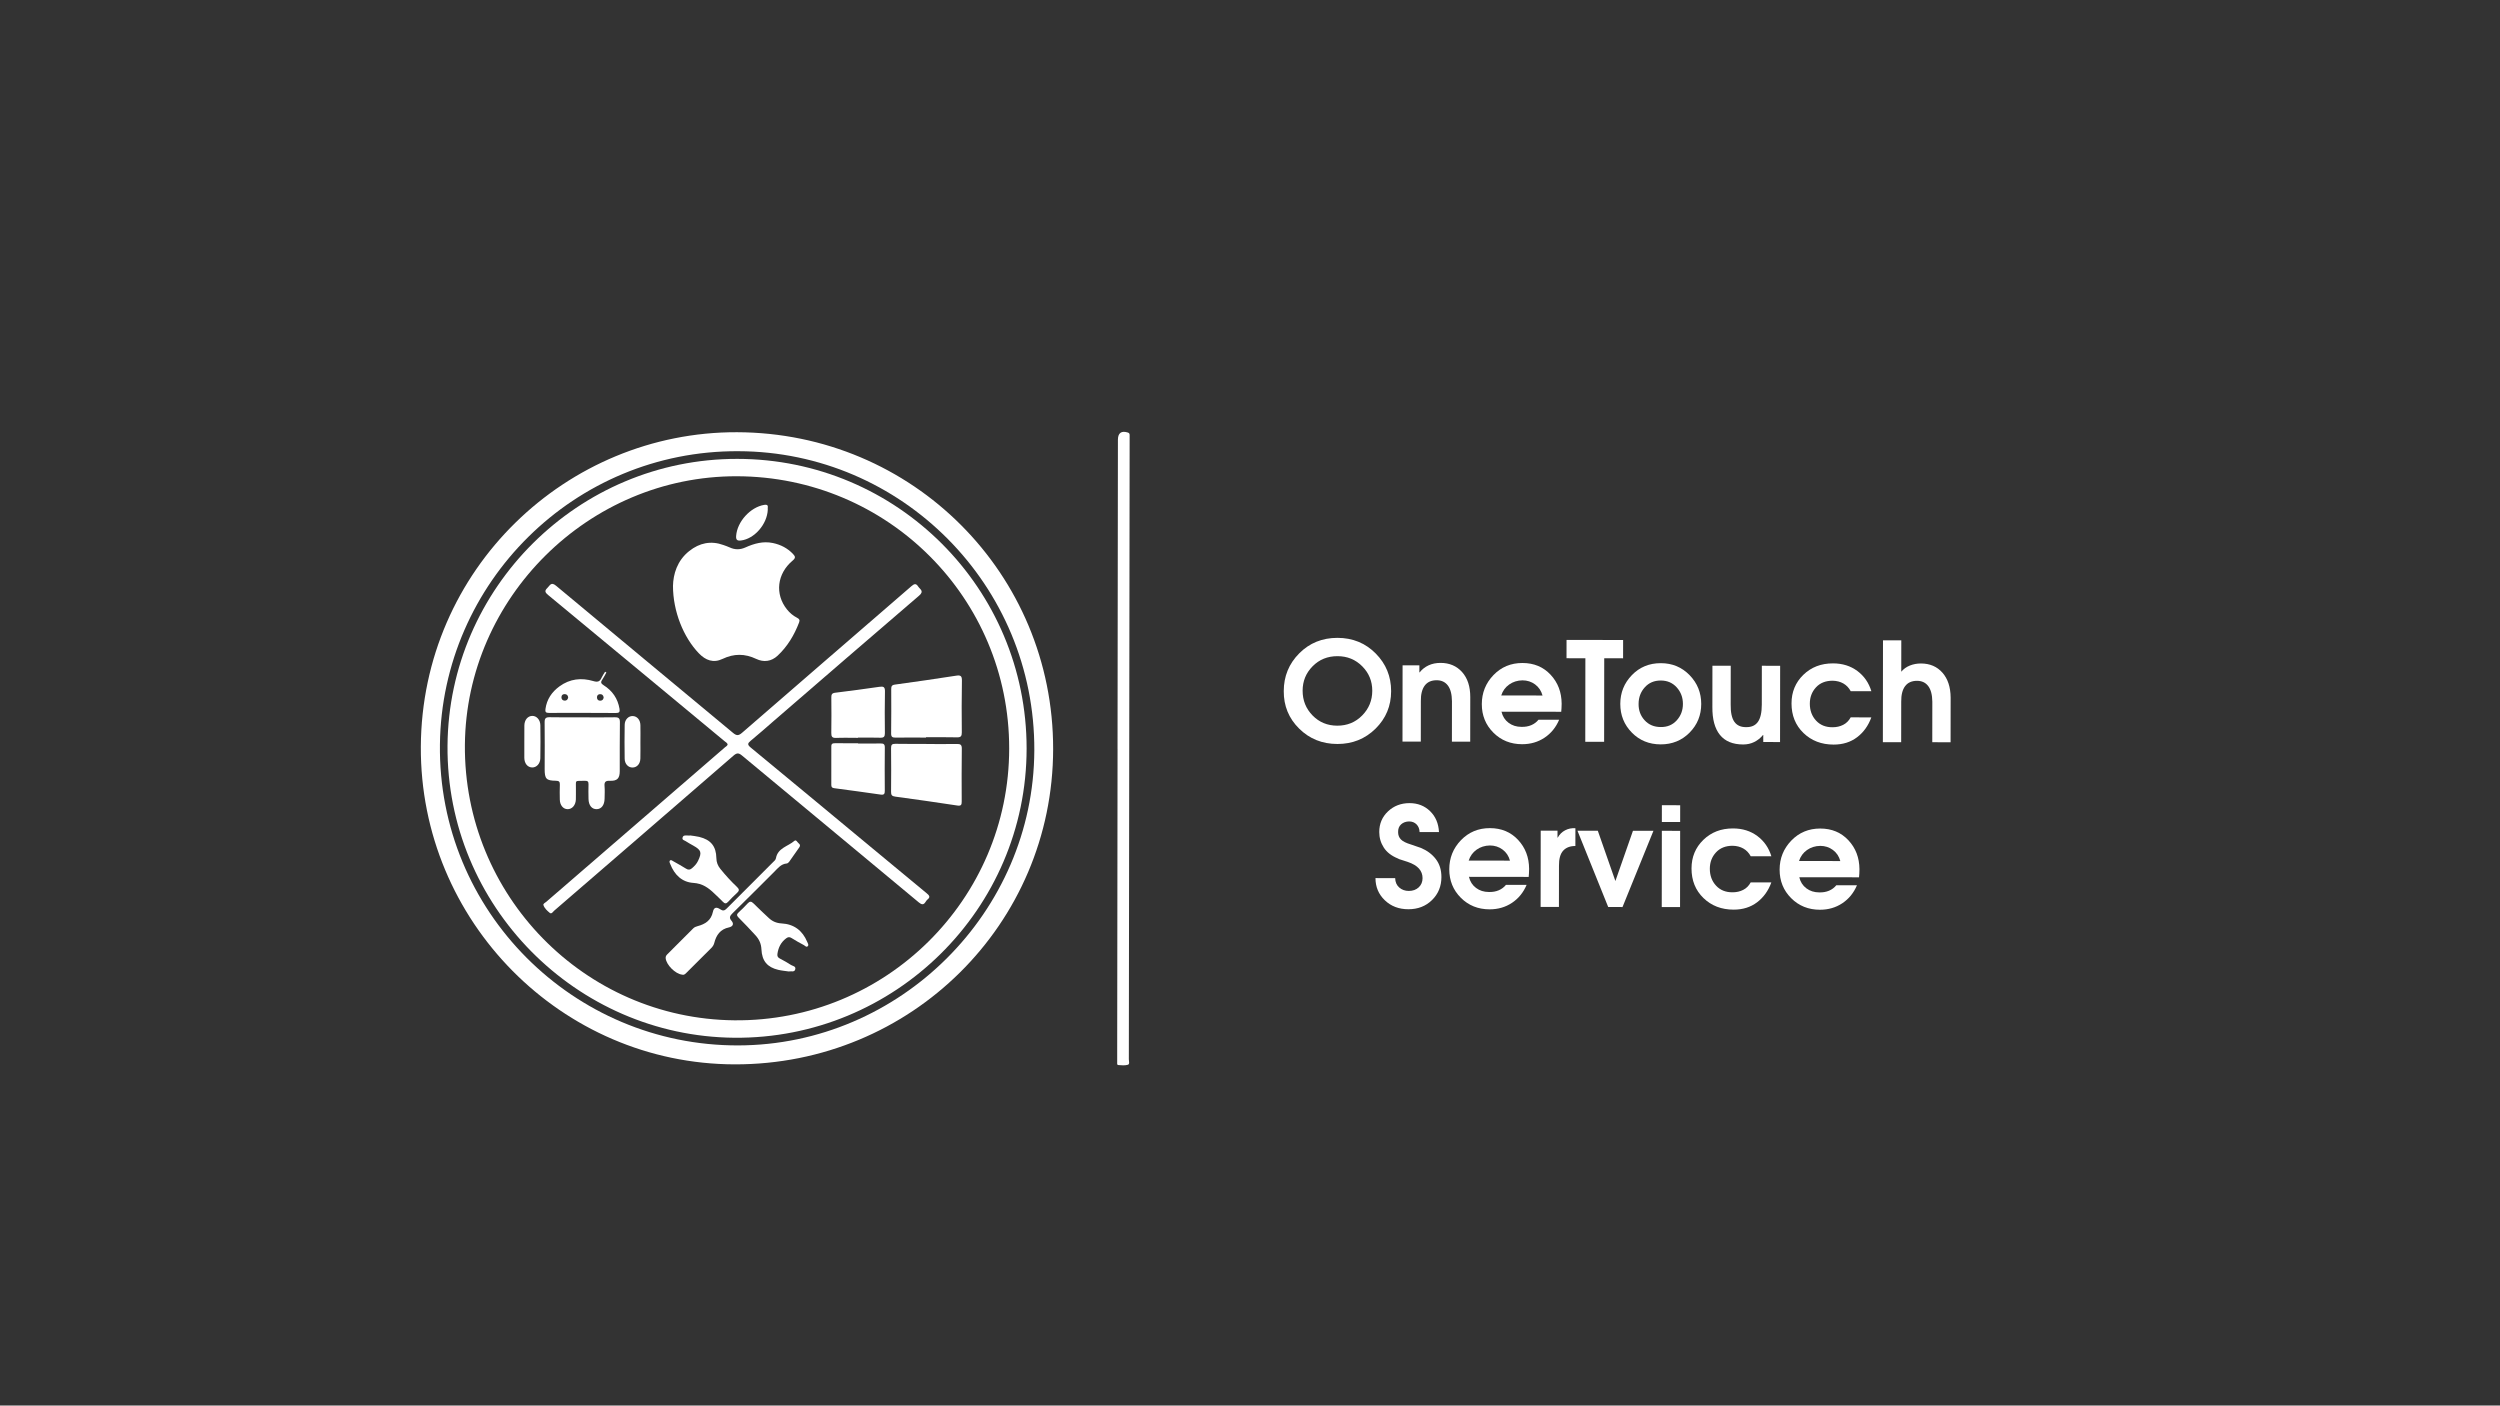 <?xml version="1.0" encoding="UTF-8"?> <svg xmlns="http://www.w3.org/2000/svg" id="_Слой_1" version="1.1" viewBox="0 0 1366 768"><rect x="0" y="0" width="1366" height="768" fill="#333333" stroke="none"/><g><path d="M575.435,409.294c-.124,95.632-77.645,172.415-173.93,172.274-94.603-.138-172.098-78.235-171.561-173.611.545-96.913,79.659-172.077,172.748-171.793,95.984.293,172.868,77.265,172.743,173.13v-0ZM403.429,246.535c-89.662-.44-161.944,71.886-163.051,160.159-1.143,91.165,72.869,164.72,162.933,164.521,88.504-.195,161.467-72.864,161.842-161.186.384-90.302-72.502-163.271-161.724-163.494v-0Z" fill="#ffffff"></path><path d="M610.622,409.266c.068-55.899.136-111.798.205-167.696.001-.463-0-.925.004-1.388.033-3.658,1.983-4.989,5.494-3.826.82.272.903.803.906,1.475.004.833.004,1.666.003,2.499-.138,112.816-.274,225.631-.434,338.447-.001,1.047.593,2.69-.564,3.022-1.625.466-3.478.282-5.215.143-.793-.063-.583-1.031-.588-1.648-.017-2.128-.001-4.257.001-6.385.067-54.881.134-109.761.201-164.642h-.012l0.0 0Z" fill="#ffffff"></path><path d="M402.798,250.732c87.472.056,158.154,70.87,158.145,158.244-.009,87.848-72.141,158.857-159.774,158.049-86.389-.796-157.285-72.065-156.644-159.548.633-86.259,71.42-156.8,158.272-156.745ZM551.417,408.987c.084-82.219-66.368-148.614-148.892-148.763-80.95-.146-147.813,66.417-148.507,146.708-.711,82.287,65.269,149.721,147.14,150.566,82.714.853,150.245-66.052,150.259-148.511v-0Z" fill="#ffffff"></path><path d="M367.719,320.113c.15-6.277,2.17-13.701,8.885-19.034,5.606-4.452,11.869-5.767,18.739-3.262,1.128.411,2.273.794,3.36,1.297,2.863,1.324,5.661,1.322,8.56.022,4.783-2.145,9.695-3.56,15.05-2.428,4.288.907,7.957,2.79,11.003,5.988,1.38,1.449,1.429,2.222-.24,3.624-8.545,7.178-9.773,18.301-3.097,26.648,1.515,1.893,3.362,3.475,5.514,4.568,1.237.628,1.644,1.237,1.141,2.552-2.647,6.91-6.35,13.165-11.794,18.22-3.374,3.133-7.546,3.672-11.621,1.731-6.216-2.961-12.196-2.987-18.393-.023-5.024,2.403-9.274.802-12.986-3.06-8.358-8.695-14.129-22.866-14.12-36.842h-0Z" fill="#ffffff"></path><path d="M397.59,406.746c-.239-.864-1.058-1.233-1.668-1.74-12.519-10.409-25.06-20.792-37.595-31.182-19.582-16.231-39.15-32.478-58.768-48.665-1.557-1.284-2.265-2.225-.509-3.873,1.425-1.337,1.991-3.568,4.805-1.218,32.156,26.856,64.45,53.547,96.643,80.359,1.946,1.621,3.003,1.67,4.979-.046,30.791-26.744,61.677-53.378,92.508-80.077,1.448-1.254,2.499-1.738,3.701.157.999,1.575,3.437,2.491.553,4.961-26.697,22.863-53.261,45.879-79.864,68.852-4.061,3.507-8.061,7.086-12.206,10.49-1.693,1.391-1.867,2.137-.023,3.657,21.767,17.94,43.462,35.969,65.176,53.974,10.324,8.56,20.636,17.134,30.986,25.662,1.3,1.071,2.293,2.046.505,3.407-1.36,1.035-1.678,4.198-4.74,1.646-32.179-26.825-64.469-53.516-96.673-80.311-1.797-1.495-2.823-1.472-4.597.066-32.626,28.3-65.316,56.527-98.011,84.748-.693.599-1.41,2.034-2.464,1.145-1.375-1.159-2.85-2.455-3.404-4.234-.236-.757.96-1.255,1.573-1.786,17.976-15.552,35.965-31.088,53.949-46.63,14.556-12.579,29.112-25.16,43.653-37.757.536-.464,1.294-.76,1.493-1.605l0.0 0Z" fill="#ffffff"></path><path d="M318.192,391.953c5.919.008,11.841.107,17.757-.025,2.222-.05,2.793.671,2.761,2.84-.129,8.877-.052,17.756-.083,26.635-.013,3.919-1.405,5.38-5.37,5.221-2.259-.09-3.146.509-2.938,2.875.202,2.294.068,4.621.026,6.932-.064,3.485-1.744,5.664-4.337,5.704-2.636.04-4.376-2.107-4.443-5.586-.052-2.681-.09-5.366-.003-8.045.048-1.486-.525-1.911-1.944-1.874-6.062.159-4.792-.685-4.937,4.707-.05,1.848.05,3.702-.03,5.548-.136,3.135-2.086,5.317-4.585,5.25-2.387-.064-4.137-2.213-4.187-5.253-.045-2.681-.098-5.368.024-8.044.076-1.671-.428-2.22-2.16-2.24-5.305-.062-6.146-1.025-6.139-6.406.01-8.509.101-17.018-.022-25.525-.033-2.266.729-2.821,2.851-2.776,5.917.125,11.838.055,17.757.063h-0Z" fill="#ffffff"></path><path d="M505.962,403.016c-5.549-.007-11.099-.07-16.647.013-1.747.026-2.427-.401-2.401-2.303.11-8.045.086-16.091.051-24.137-.006-1.489.214-2.281,2.013-2.527,11.171-1.522,22.328-3.149,33.47-4.87,2.411-.372,3.189.103,3.141,2.712-.175,9.43-.154,18.866-.06,28.298.021,2.073-.571,2.725-2.643,2.678-5.639-.128-11.282-.055-16.923-.062-0.0.066-0.0.132-0.0.198l0.0 0Z" fill="#ffffff"></path><path d="M506.149,406.523c5.55.007,11.102.083,16.651-.017,1.964-.035,2.762.396,2.733,2.59-.13,9.619-.101,19.24-.055,28.86.008,1.731-.302,2.497-2.312,2.194-11.332-1.709-22.674-3.355-34.032-4.884-1.815-.244-2.269-.885-2.252-2.602.08-7.954.094-15.911.001-23.865-.022-1.829.509-2.415,2.337-2.382,5.641.102,11.285.048,16.928.055l-0.0.051h0Z" fill="#ffffff"></path><path d="M372.751,532.549c-3.752-.38-8.674-5.342-9.029-8.96-.091-.928.271-1.542.913-2.177,4.728-4.683,9.427-9.396,14.116-14.118.684-.689,1.476-1,2.404-1.244,4.168-1.096,7.397-3.143,8.376-7.811.515-2.453,1.863-2.866,4.043-1.387,1.435.973,2.29.783,3.475-.413,8.394-8.474,16.864-16.872,25.298-25.307.645-.645,1.45-1.229,1.624-2.199,1.012-5.652,6.623-6.458,10.1-9.491.971-.847,1.599.819,2.341,1.376.74.555.969,1.26.341,2.143-1.877,2.635-3.686,5.318-5.575,7.945-.298.415-.849.867-1.317.906-3.091.259-4.789,2.524-6.738,4.469-7.592,7.578-15.178,15.164-22.828,22.683-1.349,1.326-2.124,2.411-.62,4.126,1.686,1.922.44,3.269-1.356,3.64-4.764.985-6.953,4.213-8.049,8.507-.293,1.148-.859,1.997-1.662,2.794-4.458,4.428-8.897,8.875-13.351,13.308-.717.714-1.394,1.56-2.507,1.211Z" fill="#ffffff"></path><path d="M468.784,403.159c-3.977-.005-7.959-.128-11.929.033-2.141.086-2.665-.679-2.631-2.7.11-6.472.074-12.948.016-19.421-.014-1.525.301-2.336,2.041-2.551,8.071-.994,16.133-2.065,24.18-3.24,2.209-.323,3.14-.019,3.083,2.544-.167,7.58-.122,15.167-.04,22.75.021,1.915-.558,2.58-2.513,2.514-4.065-.137-8.138-.05-12.207-.055-0.0.043-0.0.085-0.0.128h0Z" fill="#ffffff"></path><path d="M468.852,406.25c4.065.005,8.131.081,12.193-.019,1.714-.042,2.443.325,2.418,2.253-.101,7.85-.06,15.703-.015,23.554.009,1.569-.279,2.408-2.161,2.136-8.496-1.23-17.004-2.383-25.515-3.512-1.173-.156-1.554-.677-1.549-1.795.03-7.02.051-14.041.007-21.06-.01-1.646.932-1.725,2.153-1.716,4.156.029,8.313.019,12.47.024l-0.0.137h0Z" fill="#ffffff"></path><path d="M331.335,367.413c-.749,1.333-1.395,2.738-2.273,3.979-1.006,1.422-.649,2.125.764,3.015,4.772,3.005,7.747,7.277,8.682,12.926.288,1.74-.233,2.258-1.984,2.248-12.215-.075-24.43-.093-36.645-.047-1.699.006-2.048-.595-1.839-2.132.717-5.281,3.454-9.3,7.662-12.376,5.655-4.133,11.979-4.837,18.51-2.881,2.388.715,3.553.29,4.491-1.844.505-1.148,1.271-2.18,1.92-3.264.237.126.475.252.712.377h0ZM329.846,381.038c-.202-1.2-.908-1.834-2.073-1.753-1.071.075-1.64.8-1.592,1.852.047,1.043.662,1.733,1.734,1.732,1.166-0,1.826-.676,1.931-1.832l0.0 0ZM310.457,381.093c-.127-1.158-.791-1.832-1.952-1.834-1.055-.002-1.715.616-1.733,1.703-.018,1.056.564,1.753,1.612,1.858,1.191.119,1.846-.564,2.074-1.727h-0Z" fill="#ffffff"></path><path d="M430.918,530.802c-1.677-.253-3.719-.415-5.688-.883-5.942-1.413-8.888-4.8-9.185-11.221-.145-3.122-1.298-5.524-3.278-7.673-3.007-3.261-6.038-6.503-9.182-9.63-1.155-1.149-1.102-1.854.034-2.893,1.704-1.558,3.345-3.194,4.911-4.89,1.127-1.22,1.981-1.194,3.158-.014,2.74,2.746,5.578,5.395,8.416,8.041,1.95,1.818,4.18,2.772,6.967,2.921,6.728.361,11.398,3.87,13.992,10.09.306.733.972,1.635.329,2.321-.794.847-1.502-.217-2.149-.561-2.284-1.217-4.555-2.472-6.739-3.859-1.139-.723-1.937-.6-2.969.175-2.848,2.14-4.26,5.02-4.75,8.464-.162,1.14.119,1.917,1.21,2.493,2.124,1.121,4.237,2.282,6.246,3.594.892.583,2.675.637,2.301,2.281-.416,1.825-2.099.969-3.625,1.243l0.0 0Z" fill="#ffffff"></path><path d="M376.854,456.455c1.732.266,3.494.406,5.19.82,6.332,1.545,9.27,5.113,9.38,11.61.038,2.277.768,4.105,2.145,5.824,2.838,3.544,5.907,6.877,9.198,9.993,1.24,1.174,1.232,2.01-.009,3.14-1.708,1.555-3.36,3.185-4.908,4.899-1.111,1.23-1.898,1.03-2.935-.068-1.458-1.545-3.059-2.955-4.582-4.439-3.216-3.133-6.536-5.504-11.474-5.815-6.256-.394-10.339-4.463-12.615-10.264-.266-.677-.779-1.489-.077-2.035.542-.422,1.207.175,1.759.491,2.327,1.331,4.692,2.602,6.955,4.035,1.239.784,2.176.646,3.23-.251,1.352-1.152,2.537-2.402,3.31-4.031,2.164-4.557,1.768-5.863-2.563-8.293-1.452-.815-2.912-1.622-4.311-2.521-.697-.448-1.944-.568-1.592-1.893.357-1.344,1.489-1.156,2.495-1.156.462-0.0.924.049,1.386.076.006-.041.013-.081.019-.122l0-0Z" fill="#ffffff"></path><path d="M286.493,405.243c.003-2.961-.036-5.923.022-8.883.06-3.028,1.865-5.147,4.31-5.195,2.361-.047,4.391,2.133,4.432,5.104.083,6.014.091,12.031-.017,18.044-.054,2.982-2.107,5.101-4.488,5.031-2.47-.072-4.21-2.15-4.259-5.217-.047-2.96-.004-5.922-.001-8.883Z" fill="#ffffff"></path><path d="M349.927,405.352c-.002,3.049.056,6.101-.028,9.148-.08,2.892-1.84,4.828-4.246,4.877-2.345.048-4.29-1.913-4.338-4.796-.102-6.189-.099-12.382.009-18.571.05-2.839,2.074-4.841,4.396-4.761,2.382.082,4.124,2.049,4.198,4.955.078,3.047.011,6.098.008,9.148h-0Z" fill="#ffffff"></path><path d="M419.517,278.471c-.326,8.005-7.341,15.946-14.61,16.852-2.111.263-2.837-.341-2.686-2.485.546-7.764,7.735-15.718,15.352-16.983,2.827-.469,1.718,1.553,1.944,2.616Z" fill="#ffffff"></path></g><g><path d="M730.815,348.526c8.272.01,15.226,2.853,20.86,8.524,5.633,5.673,8.446,12.545,8.437,20.617-.01,8.073-2.853,14.901-8.524,20.484-5.674,5.584-12.621,8.37-20.844,8.36-8.272-.011-15.238-2.812-20.897-8.411-5.659-5.598-8.459-12.432-8.398-20.505.01-8.072,2.825-14.938,8.448-20.597,5.622-5.658,12.596-8.484,20.919-8.474ZM730.682,396.509c5.415.007,9.955-1.854,13.62-5.586,3.664-3.729,5.501-8.229,5.507-13.493.006-5.214-1.819-9.667-5.475-13.356-3.656-3.689-8.166-5.538-13.531-5.544-5.414-.007-9.942,1.83-13.582,5.512-3.64,3.68-5.462,8.129-5.469,13.343-.006,5.314,1.805,9.829,5.437,13.544,3.63,3.715,8.128,5.575,13.493,5.581Z" fill="#ffffff"></path><path d="M766.32,405.202l.051-41.666,9.175.011-.005,3.836h.151c1.306-1.652,2.924-2.93,4.855-3.829,1.931-.9,4.125-1.349,6.583-1.346,4.862.006,8.784,1.678,11.764,5.015,2.979,3.339,4.466,7.892,4.459,13.656l-.03,24.368-10.003-.013.027-22.111c-.046-3.81-.795-6.669-2.246-8.576-1.452-1.906-3.482-2.862-6.089-2.865-2.908-.004-5.09.972-6.547,2.925-1.457,1.954-2.161,4.786-2.115,8.496l-.027,22.111-10.003-.012Z" fill="#ffffff"></path><path d="M853.056,388.912l-32.642-.04c.6,2.558,1.887,4.579,3.866,6.06,1.978,1.481,4.321,2.223,7.029,2.227,2.004.053,3.799-.258,5.379-.934,1.579-.675,2.897-1.663,3.951-2.966l11.281.014c-1.76,4.16-4.421,7.429-7.983,9.806-3.563,2.376-7.65,3.562-12.263,3.557-6.269-.008-11.506-2.119-15.711-6.336-4.207-4.218-6.308-9.409-6.3-15.576s2.132-11.454,6.375-15.861c4.241-4.406,9.521-6.606,15.84-6.6,6.267.008,11.391,2.146,15.372,6.412,3.981,4.268,5.992,9.534,6.035,15.801-.001,1.004-.028,1.843-.078,2.52-.052.677-.103,1.316-.152,1.918ZM820.274,379.997l22.563.027c-.7-2.558-2.051-4.576-4.055-6.059-2.004-1.48-4.31-2.224-6.916-2.228-2.759.047-5.179.81-7.261,2.285-2.083,1.478-3.527,3.468-4.332,5.974Z" fill="#ffffff"></path><path d="M866.196,405.323l.056-45.652-10.304-.013.013-10.003,30.911.038-.013,10.003-10.304-.013-.056,45.652-10.304-.013Z" fill="#ffffff"></path><path d="M907.466,362.354c6.267.007,11.516,2.194,15.748,6.562,4.23,4.367,6.344,9.61,6.336,15.727-.007,6.167-2.133,11.392-6.374,15.674-4.243,4.281-9.497,6.418-15.764,6.411-6.318-.008-11.581-2.158-15.786-6.449-4.207-4.292-6.307-9.522-6.3-15.689.008-6.116,2.12-11.354,6.338-15.711,4.216-4.357,9.483-6.531,15.802-6.523ZM907.454,371.831c-3.61-.005-6.533,1.245-8.768,3.749-2.234,2.505-3.353,5.512-3.357,9.021-.054,3.51,1.045,6.496,3.299,8.955,2.253,2.459,5.185,3.69,8.795,3.695,3.559.055,6.47-1.157,8.729-3.638,2.26-2.479,3.392-5.473,3.396-8.982.005-3.509-1.12-6.52-3.374-9.03-2.252-2.508-5.16-3.766-8.719-3.77Z" fill="#ffffff"></path><path d="M972.67,363.787l-.051,41.666-9.176-.012.005-3.836h-.15c-1.355,1.653-2.95,2.93-4.78,3.83-1.832.9-3.85,1.349-6.056,1.347-5.667-.007-9.901-1.754-12.704-5.242-2.804-3.488-4.177-8.566-4.118-15.235l.027-22.562,10.003.012-.025,21.209c-.057,4.312.617,7.46,2.019,9.441,1.401,1.982,3.556,2.95,6.464,2.903,2.858.054,4.99-.908,6.396-2.888,1.406-1.979,2.112-5.124,2.118-9.437l.025-21.209,10.003.013Z" fill="#ffffff"></path><path d="M1011.217,391.962l11.281.014c-1.66,4.562-4.26,8.182-7.797,10.858-3.539,2.678-7.815,4.014-12.828,4.008-6.618-.008-12.107-2.12-16.463-6.337-4.357-4.218-6.533-9.608-6.524-16.178.007-6.217,2.157-11.417,6.449-15.598,4.292-4.182,9.697-6.269,16.216-6.261,5.163.006,9.599,1.392,13.307,4.152,3.706,2.763,6.26,6.451,7.658,11.065l-11.281-.014c-1.002-1.855-2.341-3.262-4.02-4.217-1.68-.954-3.621-1.459-5.826-1.511-3.862-.005-6.909,1.207-9.143,3.636-2.234,2.43-3.354,5.399-3.358,8.908-.004,3.711,1.133,6.796,3.411,9.255,2.278,2.46,5.298,3.667,9.059,3.621,2.105.002,4.024-.433,5.755-1.309,1.731-.875,3.099-2.239,4.104-4.095Z" fill="#ffffff"></path><path d="M1028.799,405.521l.068-55.655,10.003.012-.021,17.148c1.254-1.503,2.824-2.629,4.705-3.379,1.88-.75,3.899-1.123,6.056-1.12,4.862.006,8.771,1.677,11.727,5.015,2.954,3.339,4.452,7.892,4.496,13.656l-.03,24.368-10.003-.013.027-22.111c-.046-3.81-.795-6.669-2.246-8.576-1.452-1.906-3.482-2.862-6.089-2.865-2.908-.004-5.09.972-6.547,2.925-1.457,1.954-2.161,4.786-2.115,8.496l-.027,22.111-10.003-.012Z" fill="#ffffff"></path><path d="M751.564,479.792l10.754.013c.048,2.156.786,3.862,2.213,5.117,1.428,1.256,3.169,1.884,5.226,1.886,2.205.003,4.012-.646,5.417-1.948,1.404-1.302,2.109-2.979,2.111-5.036.003-2.005-.647-3.748-1.948-5.229-1.303-1.479-3.357-2.699-6.162-3.655-2.857-.906-4.412-1.408-4.662-1.51-.251-.101-.501-.227-.752-.377-3.457-1.408-6.013-3.393-7.664-5.951-1.651-2.56-2.475-5.393-2.471-8.502.005-4.513,1.601-8.271,4.789-11.275,3.188-3.004,7.113-4.504,11.776-4.498,4.462.005,8.195,1.465,11.2,4.376,3.004,2.911,4.629,6.725,4.875,11.438l-10.604-.013c-.049-1.704-.598-3.096-1.65-4.176-1.052-1.079-2.43-1.621-4.134-1.623-1.756.049-3.197.586-4.327,1.612-1.129,1.027-1.67,2.442-1.621,4.247-.002,1.605.509,2.935,1.536,3.988,1.025,1.054,2.893,1.985,5.6,2.79,1.604.554,2.731.942,3.384,1.169.65.227,1.277.441,1.879.642,3.407,1.409,6.138,3.442,8.189,6.103,2.053,2.66,3.077,5.944,3.072,9.855-.006,5.015-1.716,9.199-5.129,12.554-3.415,3.356-7.729,5.029-12.942,5.023-5.165-.006-9.45-1.641-12.855-4.904-3.406-3.263-5.104-7.301-5.099-12.114Z" fill="#ffffff"></path><path d="M835.272,479.142l-32.642-.04c.6,2.558,1.888,4.579,3.867,6.06,1.978,1.481,4.321,2.223,7.029,2.227,2.004.053,3.798-.258,5.378-.934,1.58-.675,2.897-1.663,3.952-2.966l11.281.014c-1.76,4.16-4.421,7.429-7.983,9.806-3.563,2.376-7.651,3.562-12.264,3.557-6.269-.008-11.505-2.119-15.711-6.336-4.207-4.218-6.307-9.409-6.299-15.576.007-6.167,2.132-11.454,6.374-15.861,4.242-4.406,9.522-6.606,15.841-6.6,6.267.008,11.391,2.146,15.372,6.412,3.98,4.268,5.992,9.534,6.035,15.801-.001,1.004-.028,1.843-.078,2.52-.052.677-.104,1.316-.153,1.918ZM802.491,470.227l22.563.027c-.699-2.558-2.051-4.576-4.054-6.059-2.004-1.48-4.31-2.224-6.916-2.228-2.759.047-5.179.81-7.261,2.285-2.083,1.478-3.527,3.468-4.333,5.974Z" fill="#ffffff"></path><path d="M841.796,495.545l.051-41.666,9.175.011-.005,3.761.151.001c.953-1.754,2.297-3.082,4.028-3.981,1.73-.9,3.599-1.274,5.604-1.121l-.013,9.702c-2.908-.004-5.141.857-6.696,2.586-1.557,1.728-2.312,4.472-2.266,8.232l-.027,22.487-10.003-.012Z" fill="#ffffff"></path><path d="M878.722,495.59l-16.796-41.687,11.114.014,9.61,27.477,9.598-27.453,11.193.014-16.897,41.646-7.822-.01Z" fill="#ffffff"></path><path d="M907.979,495.625l.051-41.666,10.003.013-.051,41.666-10.003-.013ZM908.035,449.146l.011-9.176,10.003.013-.011,9.176-10.003-.013Z" fill="#ffffff"></path><path d="M956.58,482.146l11.281.014c-1.661,4.562-4.26,8.182-7.798,10.858-3.538,2.678-7.815,4.015-12.828,4.008-6.618-.008-12.106-2.12-16.463-6.337-4.357-4.218-6.532-9.608-6.524-16.178.008-6.217,2.158-11.417,6.45-15.598,4.292-4.182,9.697-6.269,16.216-6.261,5.163.006,9.599,1.392,13.306,4.152,3.707,2.763,6.26,6.451,7.659,11.065l-11.281-.014c-1.002-1.855-2.341-3.262-4.02-4.217-1.68-.954-3.621-1.459-5.826-1.511-3.862-.005-6.91,1.207-9.144,3.636-2.234,2.43-3.354,5.399-3.357,8.908-.005,3.711,1.133,6.796,3.411,9.255,2.278,2.46,5.298,3.667,9.059,3.621,2.105.002,4.024-.433,5.755-1.309,1.731-.875,3.099-2.239,4.104-4.095Z" fill="#ffffff"></path><path d="M1015.772,479.361l-32.642-.04c.6,2.558,1.888,4.578,3.867,6.06,1.978,1.481,4.321,2.223,7.029,2.227,2.004.053,3.798-.259,5.378-.934s2.897-1.663,3.952-2.966l11.281.014c-1.76,4.16-4.421,7.429-7.983,9.805-3.563,2.377-7.651,3.563-12.264,3.558-6.269-.008-11.505-2.119-15.711-6.337-4.207-4.217-6.307-9.408-6.299-15.575.007-6.167,2.132-11.454,6.374-15.862,4.242-4.405,9.522-6.606,15.841-6.599,6.267.008,11.391,2.146,15.372,6.411,3.98,4.268,5.992,9.535,6.035,15.802-.001,1.004-.028,1.843-.078,2.52-.052.677-.104,1.316-.153,1.918ZM982.991,470.446l22.563.027c-.699-2.558-2.051-4.577-4.054-6.059-2.004-1.481-4.31-2.225-6.916-2.228-2.759.047-5.179.81-7.261,2.285-2.083,1.478-3.527,3.468-4.333,5.974Z" fill="#ffffff"></path></g></svg> 